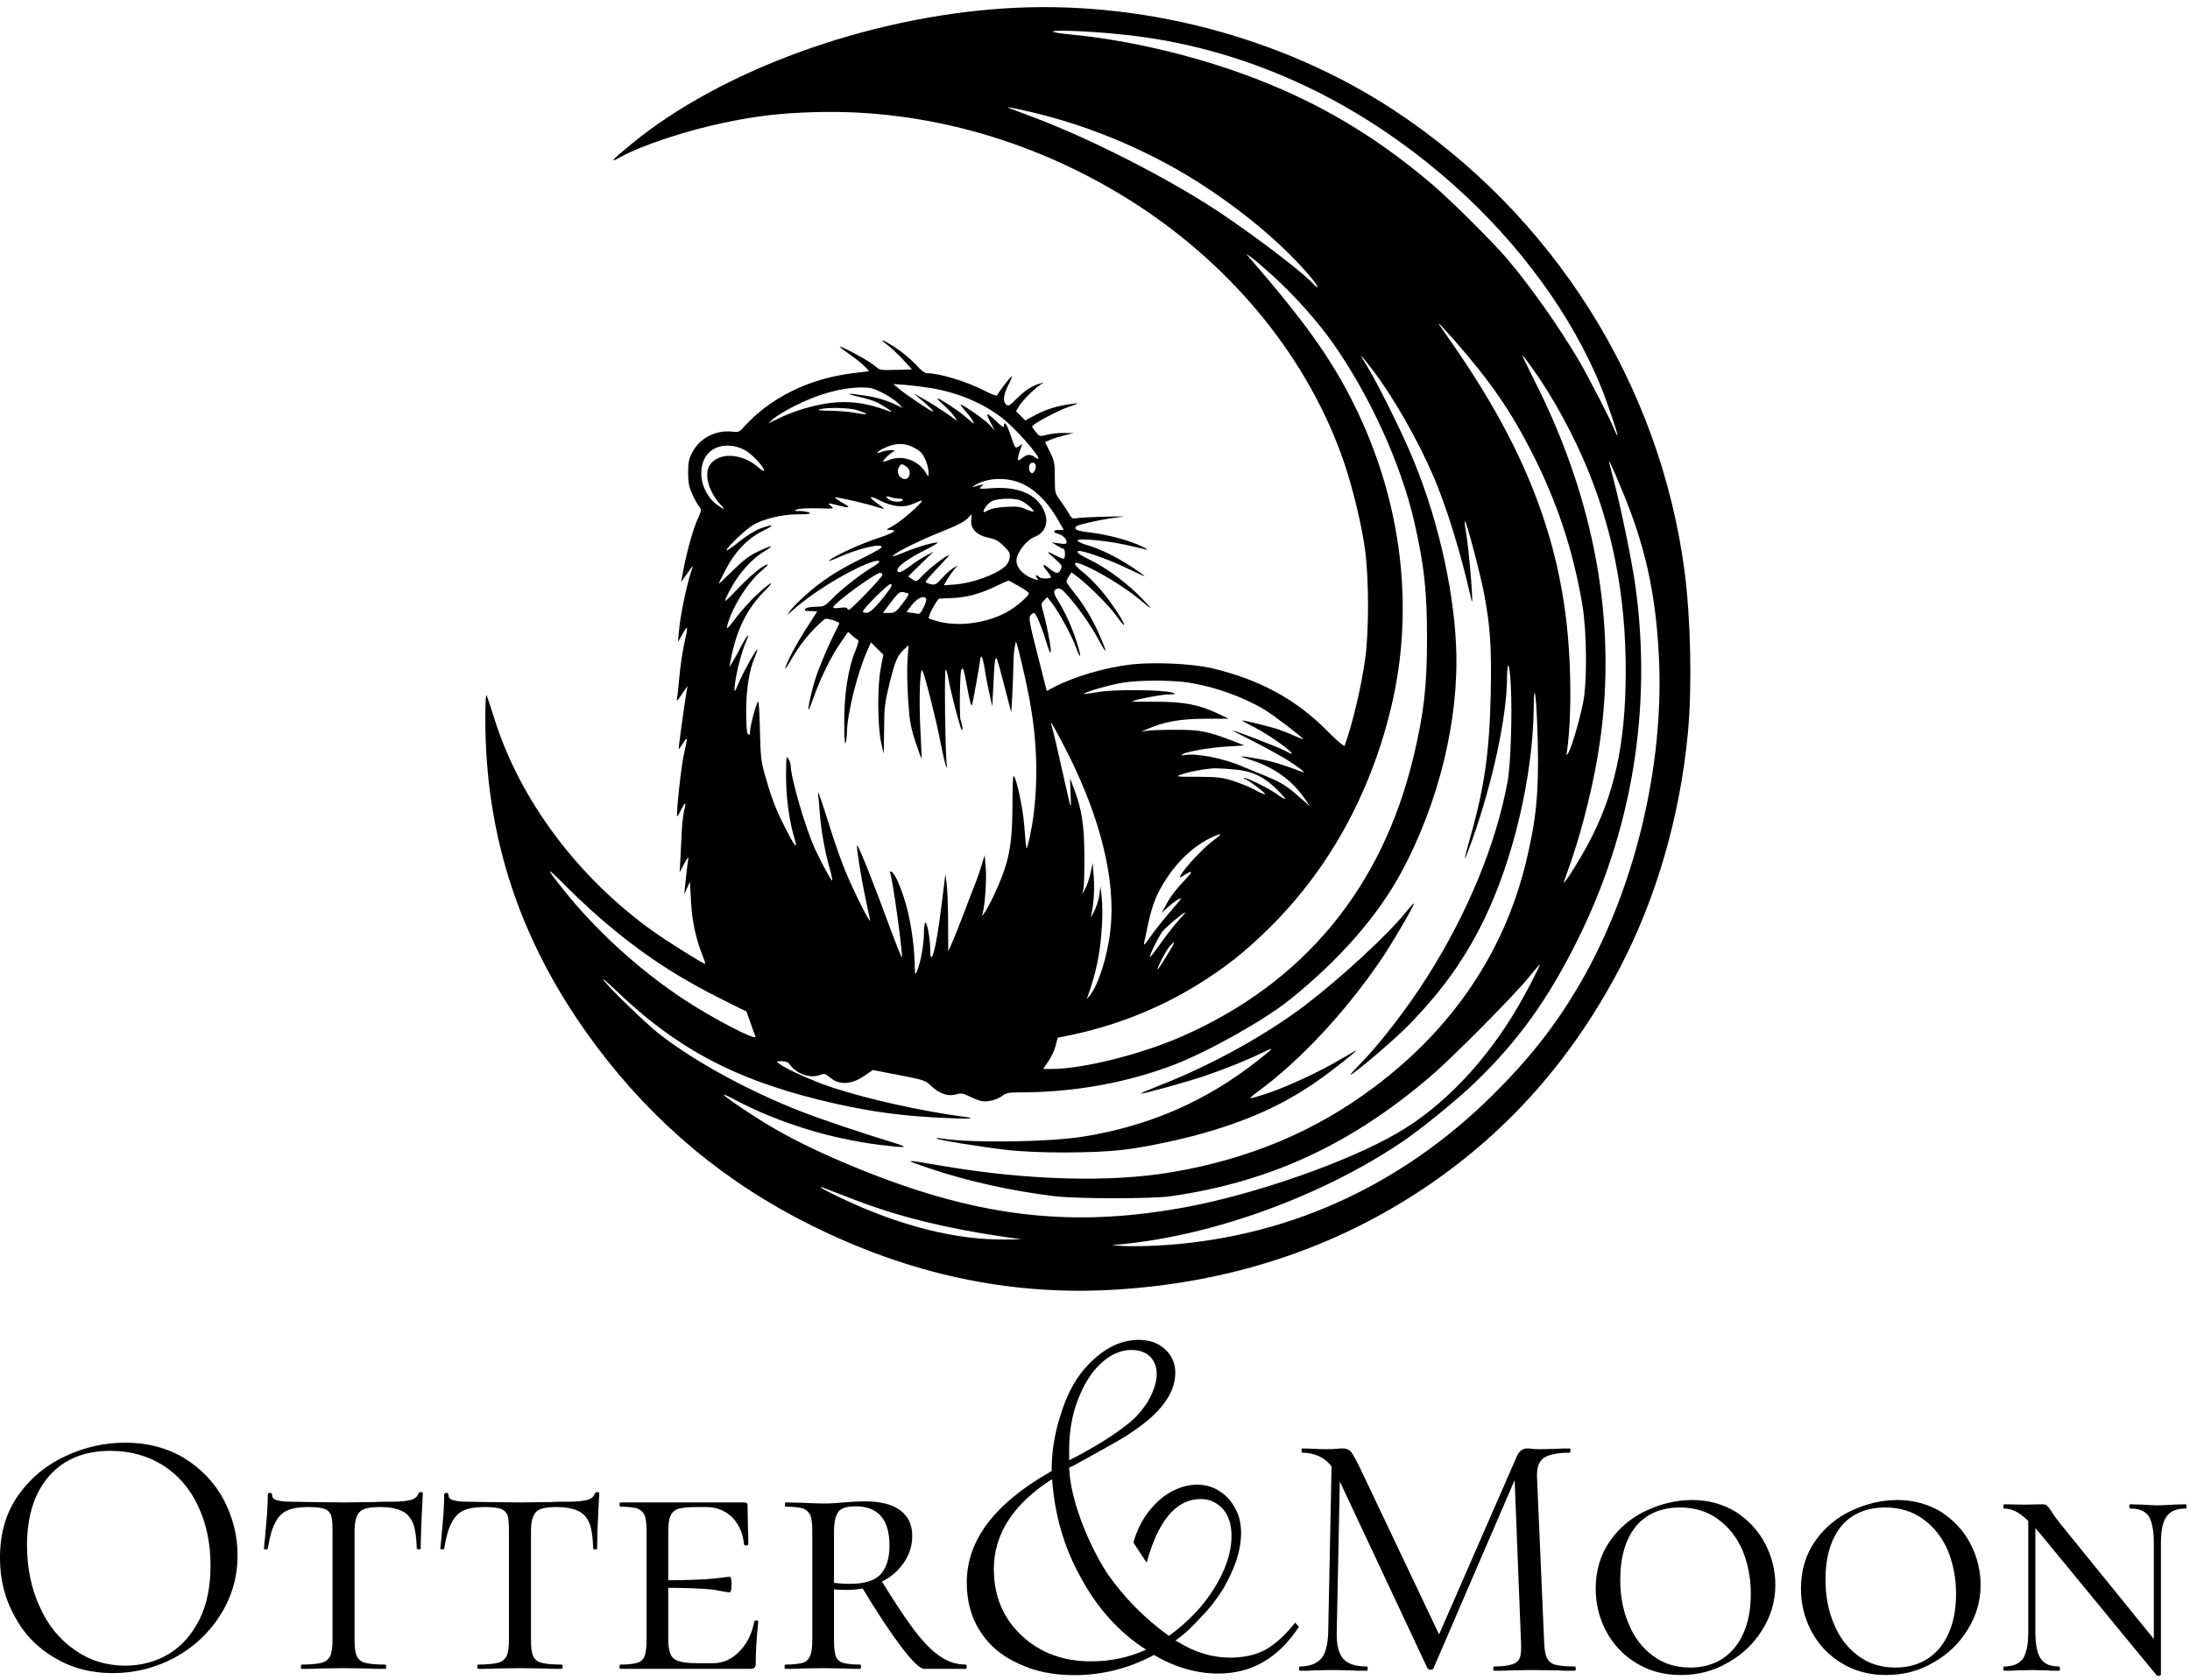 <?xml version="1.0" encoding="UTF-8" standalone="no"?>
<!DOCTYPE svg PUBLIC "-//W3C//DTD SVG 1.1//EN" "http://www.w3.org/Graphics/SVG/1.1/DTD/svg11.dtd">
<svg width="100%" height="100%" viewBox="0 0 408 313" version="1.1" xmlns="http://www.w3.org/2000/svg" xmlns:xlink="http://www.w3.org/1999/xlink" xml:space="preserve" xmlns:serif="http://www.serif.com/" style="fill-rule:evenodd;clip-rule:evenodd;stroke-linejoin:round;stroke-miterlimit:2;">
    <g transform="matrix(1,0,0,1,-93.965,-31.54)">
        <g transform="matrix(0.095,-1.4585e-16,-1.4585e-16,-0.095,-208.943,719.86)">
            <g transform="matrix(0.895,1.97215e-31,-1.97215e-31,0.895,560.506,553.505)">
                <g transform="matrix(0.327,-5.94839e-32,5.94839e-32,0.327,3580.51,4303.67)">
                    <path d="M4757,9648C3839,9588 2864,9234 2263,8741C2130,8632 2108,8607 2184,8650C2322,8728 2629,8830 2881,8882C3100,8928 3254,8946 3486,8953C4235,8976 4997,8757 5654,8329C6307,7903 6800,7291 7034,6612C7095,6435 7156,6181 7178,6011C7203,5815 7203,5474 7178,5292C7153,5106 7092,4850 7040,4707C7038,4699 6988,4741 6922,4808C6715,5017 6470,5151 6153,5226C6019,5257 5773,5269 5612,5252C5437,5232 5224,5170 5087,5097L5044,5074L4982,5319C4929,5526 4922,5565 4934,5580C4942,5589 4952,5597 4958,5597C4971,5597 5006,5515 5041,5402C5064,5328 5070,5316 5071,5345C5071,5381 5042,5531 5017,5615C5005,5656 5006,5662 5026,5681L5047,5703L5079,5663C5125,5604 5212,5444 5240,5366C5277,5265 5277,5308 5240,5417C5208,5513 5163,5610 5117,5683C5087,5731 5086,5751 5115,5760C5132,5765 5146,5756 5182,5716C5255,5635 5339,5515 5391,5418C5448,5312 5453,5321 5402,5438C5356,5546 5297,5647 5229,5731C5200,5767 5176,5801 5176,5807C5176,5813 5184,5829 5193,5844L5210,5869L5254,5836C5333,5774 5462,5645 5510,5578C5536,5541 5559,5514 5562,5516C5571,5525 5476,5669 5411,5746C5376,5788 5323,5841 5294,5864C5192,5945 5221,5956 5356,5887C5465,5831 5583,5755 5660,5692C5757,5611 5762,5610 5686,5690C5591,5789 5456,5891 5350,5944C5263,5988 5242,6002 5252,6011C5264,6024 5452,5959 5570,5902C5640,5868 5698,5842 5700,5843C5701,5845 5663,5873 5614,5905C5515,5971 5401,6027 5310,6053C5277,6063 5250,6076 5250,6082C5250,6100 5438,6083 5570,6054C5634,6040 5698,6025 5712,6022C5726,6019 5713,6028 5681,6043C5597,6083 5457,6121 5343,6135C5264,6144 5240,6151 5236,6164C5233,6178 5250,6186 5328,6203C5380,6216 5461,6230 5507,6236C5582,6245 5574,6245 5434,6242C5347,6240 5262,6235 5245,6232C5217,6226 5211,6230 5191,6265C5178,6287 5152,6327 5133,6353C5099,6399 5098,6402 5098,6505C5098,6602 5095,6616 5065,6676L5033,6742L5070,6758C5091,6767 5134,6780 5166,6788L5224,6802L5158,6803C5122,6804 5071,6798 5044,6791C4997,6778 4995,6779 4971,6809C4957,6827 4946,6843 4946,6847C4945,6860 5116,6952 5188,6977C5265,7003 5265,7004 5213,6998C5122,6987 5037,6961 4967,6923L4900,6887L4838,6949L4859,6984C4882,7021 4954,7093 4998,7124L5024,7142L4998,7134C4945,7119 4897,7088 4844,7034C4797,6987 4787,6981 4773,6993C4748,7013 4753,7057 4786,7123C4803,7155 4813,7182 4809,7182C4801,7182 4718,7073 4712,7055C4710,7049 4672,7063 4626,7087C4506,7148 4326,7203 4246,7203C4227,7203 4204,7220 4165,7263C4135,7295 4076,7345 4033,7373C3950,7428 3908,7442 3975,7394C3998,7377 4044,7334 4079,7297L4141,7229L4033,7226C3926,7223 3925,7223 3889,7255C3857,7284 3677,7382 3657,7382C3653,7382 3683,7358 3723,7330C3763,7302 3809,7265 3825,7248L3854,7217L3748,7204C3452,7168 3195,7042 3016,6845C2985,6809 2978,6807 2936,6812C2826,6824 2719,6769 2670,6675C2645,6628 2641,6608 2641,6536C2641,6467 2647,6441 2670,6390C2686,6355 2707,6318 2716,6308C2732,6291 2731,6285 2706,6229C2675,6159 2641,6041 2613,5906C2603,5854 2594,5809 2594,5807C2594,5804 2613,5830 2637,5864C2660,5899 2676,5918 2672,5906C2636,5810 2589,5590 2579,5471L2573,5402L2601,5452C2616,5480 2631,5500 2633,5497C2636,5495 2631,5460 2621,5421C2602,5336 2587,5232 2578,5125C2575,5082 2569,5035 2566,5020C2562,5001 2571,5010 2598,5051L2637,5108L2630,5067C2612,4959 2575,4688 2578,4685C2579,4683 2591,4699 2604,4720C2617,4741 2629,4756 2632,4753C2634,4751 2626,4707 2614,4656C2595,4579 2559,4245 2568,4233C2569,4232 2581,4252 2594,4278C2622,4334 2631,4334 2615,4277C2609,4255 2601,4190 2598,4132C2595,4074 2591,3989 2589,3943L2584,3859L2615,3917C2640,3963 2646,3968 2641,3943C2636,3911 2630,3860 2620,3764L2615,3712L2653,3796L2660,3670C2666,3539 2691,3419 2735,3308C2749,3273 2758,3244 2756,3245C2741,3245 2506,3393 2404,3465C1906,3822 1520,4335 1348,4872C1321,4956 1296,5034 1291,5045C1286,5057 1282,4998 1282,4904C1279,4087 1521,3369 2026,2694C2414,2176 2891,1778 3470,1491C4126,1166 4782,1025 5465,1060C6262,1102 6980,1338 7602,1762C8143,2131 8567,2613 8884,3218C9128,3685 9287,4232 9340,4792C9369,5097 9359,5559 9318,5875C9152,7133 8438,8265 7366,8969C6616,9460 5666,9708 4757,9648ZM5534,9475C6347,9396 7119,9046 7773,8463C8215,8069 8566,7586 8759,7109C8800,7008 8873,6791 8869,6786C8867,6784 8859,6798 8851,6817C8820,6896 8681,7166 8610,7288C8471,7523 8287,7783 8129,7970C8025,8091 7757,8357 7628,8468C7206,8828 6777,9070 6253,9246C5908,9361 5535,9442 5207,9473C5131,9480 5078,9490 5085,9494C5101,9505 5324,9496 5534,9475ZM4925,8957C5347,8860 5770,8678 6127,8439C6407,8252 6644,8047 6814,7846C6867,7782 6876,7753 6824,7808C6737,7901 6331,8204 6104,8345C5748,8566 5292,8793 4946,8922C4868,8951 4797,8978 4788,8982C4764,8991 4814,8983 4925,8957ZM6555,7860C6700,7729 6861,7549 6963,7403C7211,7050 7419,6591 7507,6206C7573,5918 7592,5744 7592,5428C7592,5104 7571,4925 7502,4636C7292,3753 6763,3115 5945,2757C5672,2638 5288,2542 5080,2541L5020,2541L5055,2593C5075,2621 5096,2668 5104,2698L5117,2750L5176,2762C5492,2825 5792,2943 6055,3106C6237,3219 6362,3317 6519,3470C6924,3863 7209,4373 7350,4958C7513,5631 7423,6355 7097,7006C6947,7306 6765,7559 6401,7979L6379,8005L6413,7981C6432,7968 6495,7914 6555,7860ZM7778,7421C8017,7148 8153,6951 8296,6670C8464,6339 8570,6020 8633,5651C8663,5473 8666,5135 8638,4996C8616,4884 8562,4699 8541,4663C8525,4636 8525,4636 8531,4678C8565,4928 8558,5330 8514,5633C8426,6248 8180,6815 7719,7463C7689,7505 7667,7539 7669,7539C7672,7539 7721,7486 7778,7421ZM8297,7238C8437,7043 8581,6778 8678,6536C8856,6093 8936,5623 8922,5093C8910,4642 8825,4311 8636,3985C8569,3868 8499,3763 8510,3796C8514,3807 8533,3864 8554,3922C8637,4161 8715,4480 8751,4736C8865,5531 8717,6353 8315,7148C8265,7247 8227,7327 8231,7324C8235,7322 8265,7283 8297,7238ZM7224,7230C7362,7051 7528,6761 7634,6515C7724,6307 7823,5983 7889,5686C7908,5600 7875,6010 7853,6140C7846,6177 7843,6209 7846,6211C7854,6220 7951,5853 7975,5723C8016,5502 8025,5369 8019,5064C8012,4676 7977,4428 7884,4102C7861,4022 7844,3955 7846,3952C7848,3950 7872,4011 7899,4087C8033,4468 8125,4897 8128,5152C8129,5290 8145,5269 8153,5119C8164,4920 8153,4584 8132,4468C8056,4050 7862,3579 7588,3150C7456,2943 7274,2707 7149,2580C7105,2535 7073,2499 7078,2501C7111,2513 7376,2739 7471,2837C7693,3065 7842,3273 7970,3533C8170,3941 8302,4503 8307,4961C8309,5175 8327,5022 8334,4739C8342,4390 8324,4207 8253,3919C8107,3322 7763,2813 7240,2421C6846,2124 6400,1937 5880,1849C5469,1779 4913,1795 4347,1891C4077,1937 4075,1937 4258,1875C4504,1791 4809,1723 5093,1689C5240,1670 5750,1670 5875,1688C6539,1784 7077,2032 7614,2490C7762,2616 8183,3041 8277,3159C8316,3207 8348,3244 8348,3240C8348,3228 8254,3047 8199,2954C7984,2587 7698,2288 7394,2112C7060,1917 6432,1698 5964,1613C5151,1464 4485,1560 3596,1952C3402,2038 3241,2123 3095,2217C2972,2296 2875,2364 2880,2369C2882,2371 2919,2354 2963,2330C3254,2178 3592,2074 3928,2032C4104,2010 4126,2013 4027,2044C3811,2110 3542,2200 3406,2253C3051,2390 2677,2594 2442,2780C2354,2850 2122,3074 2076,3134C2058,3157 2091,3131 2148,3076C2576,2663 2988,2451 3639,2306C3875,2254 4067,2228 4314,2215C4519,2204 4594,2207 4487,2221C4213,2257 3855,2336 3612,2415C3488,2455 3296,2541 3250,2577C3230,2592 3230,2593 3268,2593C3295,2593 3311,2587 3321,2572C3366,2509 3456,2476 3521,2500C3555,2512 3560,2511 3590,2485C3654,2431 3735,2435 3823,2496L3879,2534L4054,2500C4225,2467 4230,2465 4272,2425C4326,2374 4385,2355 4437,2371C4469,2380 4481,2379 4524,2358C4551,2344 4588,2330 4606,2326C4647,2318 4713,2334 4749,2363C4771,2380 4792,2384 4863,2384C5228,2384 5585,2449 5904,2572C6134,2662 6496,2865 6667,3001C7001,3268 7259,3562 7420,3859C7671,4324 7808,4885 7787,5371C7770,5781 7652,6279 7473,6688C7406,6843 7258,7139 7202,7231C7130,7349 7132,7349 7224,7230ZM4274,7103C4458,7072 4638,6993 4759,6892C4878,6793 5053,6578 4964,6641C4933,6663 4912,6661 4879,6635C4853,6615 4851,6615 4851,6633C4852,6643 4858,6669 4866,6690L4880,6729L4856,6713C4832,6698 4832,6699 4804,6782C4778,6861 4757,6891 4757,6849C4757,6837 4741,6847 4704,6883C4676,6911 4649,6931 4646,6928C4643,6925 4653,6900 4668,6871L4696,6820L4659,6859C4625,6895 4484,6993 4467,6993C4463,6993 4477,6975 4497,6952C4518,6929 4540,6900 4547,6886C4560,6863 4559,6863 4540,6877C4529,6886 4504,6907 4484,6924C4438,6962 4326,7035 4312,7035C4307,7035 4324,7016 4351,6992C4377,6969 4410,6935 4423,6916L4446,6883L4420,6901C4358,6946 4254,7013 4205,7039L4153,7068L4188,7038C4252,6985 4287,6951 4283,6946C4277,6941 4094,7064 4048,7104L4016,7131L4100,7125C4146,7121 4225,7111 4274,7103ZM3946,7071C3987,7050 4033,7018 4050,7001L4079,6970L4037,6990C3976,7021 3901,7043 3815,7055C3703,7072 3690,7067 3787,7045C3834,7035 3890,7017 3913,7005C3963,6978 4024,6936 3995,6946C3789,7025 3637,7030 3417,6966C3368,6952 3294,6924 3252,6903L3176,6866L3213,6899C3233,6916 3295,6954 3350,6982C3510,7063 3662,7106 3797,7108C3864,7108 3881,7104 3946,7071ZM3776,6955C3854,6929 3853,6921 3773,6936C3733,6944 3654,6951 3596,6952C3525,6953 3501,6956 3523,6962C3581,6976 3721,6973 3776,6955ZM4142,6711C4165,6700 4193,6682 4204,6670C4228,6642 4252,6577 4252,6536C4252,6508 4251,6507 4240,6526C4189,6619 4078,6660 3984,6621C3964,6612 3948,6609 3948,6614C3948,6624 4002,6674 4022,6681C4030,6684 4022,6687 4004,6688C3985,6688 3958,6684 3942,6678C3889,6658 3902,6677 3960,6704C4027,6735 4085,6737 4142,6711ZM3031,6682C3078,6653 3150,6573 3150,6550C3150,6544 3133,6555 3111,6573C3002,6669 2844,6676 2786,6588C2747,6528 2776,6417 2852,6330C2891,6287 2891,6286 2861,6304C2809,6337 2784,6364 2756,6419C2714,6504 2722,6608 2775,6666C2833,6729 2943,6736 3031,6682ZM8898,6421C9052,6052 9123,5738 9145,5319C9186,4567 8978,3715 8596,3077C8440,2816 8273,2605 8031,2365C7407,1747 6631,1400 5775,1357C5691,1353 5590,1352 5549,1355L5476,1360L5560,1368C6174,1430 6890,1692 7422,2050C7554,2139 7795,2335 7921,2457C8202,2729 8401,3005 8595,3394C8967,4135 9102,4959 8988,5780C8966,5939 8893,6295 8845,6479C8831,6533 8817,6588 8814,6599C8803,6643 8829,6587 8898,6421ZM4969,6591C4977,6571 4958,6529 4943,6534C4928,6539 4920,6568 4929,6589C4936,6608 4962,6609 4969,6591ZM4103,6578C4147,6547 4122,6474 4075,6499C4048,6513 4038,6546 4053,6573C4067,6598 4073,6599 4103,6578ZM4852,6474C4953,6439 5048,6348 5125,6211L5158,6153L5125,6153C5086,6153 5082,6137 5118,6128C5149,6120 5177,6094 5177,6072C5177,6059 5168,6057 5127,6063L5077,6070L5111,6049C5130,6037 5150,6027 5156,6027C5167,6027 5170,5972 5160,5961C5156,5958 5132,5967 5106,5981C5039,6016 5038,6013 5098,5960C5147,5917 5149,5913 5137,5887C5123,5856 5106,5858 5057,5898C5017,5931 5009,5921 5044,5880C5059,5862 5072,5843 5072,5837C5072,5824 5001,5825 4993,5838C4989,5844 4981,5849 4975,5849C4968,5849 4970,5841 4978,5831C4991,5816 4990,5815 4966,5822C4892,5845 4841,5896 4841,5948C4841,5999 4907,6085 4963,6107C5045,6138 5065,6225 5010,6312C4952,6402 4839,6444 4678,6433C4590,6427 4585,6428 4604,6443C4625,6459 4624,6460 4597,6454C4582,6450 4561,6444 4550,6441C4539,6438 4549,6445 4571,6458C4648,6500 4757,6507 4852,6474ZM4046,6313C4088,6309 4115,6314 4153,6330C4181,6343 4204,6352 4206,6350C4217,6339 4065,6207 4006,6176C3966,6155 3965,6154 3993,6153C4049,6153 4020,6133 3903,6095C3789,6057 3629,5983 3586,5949C3574,5940 3603,5949 3649,5970C3784,6030 3938,6066 3938,6038C3938,6032 3887,6003 3825,5972C3644,5884 3545,5820 3425,5714C3383,5676 3338,5631 3326,5613L3303,5581L3345,5618C3466,5726 3680,5860 3831,5923C3922,5961 3955,5951 3882,5908C3803,5862 3673,5760 3612,5698C3558,5643 3551,5639 3505,5639C3453,5638 3423,5631 3423,5618C3423,5613 3429,5610 3436,5610C3443,5610 3462,5610 3478,5609L3506,5607L3440,5504C3371,5399 3306,5276 3292,5229C3288,5215 3302,5233 3323,5270C3391,5389 3465,5480 3556,5556C3566,5565 3654,5539 3654,5527C3654,5525 3642,5501 3628,5473C3587,5394 3521,5240 3497,5166C3472,5091 3441,4955 3448,4949C3450,4947 3467,4988 3485,5039C3530,5165 3598,5303 3659,5392C3686,5432 3710,5467 3712,5469C3713,5470 3726,5460 3740,5446C3754,5433 3771,5419 3778,5417C3787,5414 3781,5390 3760,5339C3713,5228 3685,5044 3687,4855C3687,4760 3691,4709 3696,4725C3701,4739 3705,4773 3705,4799C3708,4928 3776,5199 3843,5348L3866,5400L3949,5317L3931,5223C3909,5108 3910,4855 3932,4739C3941,4695 3949,4658 3950,4656C3952,4655 3954,4727 3954,4818C3955,4965 3959,4996 3989,5119C4028,5276 4042,5309 4086,5351L4118,5381L4111,5282C4107,5227 4109,5109 4115,5019C4124,4878 4130,4840 4163,4737C4184,4672 4203,4620 4205,4622C4206,4624 4203,4713 4197,4820C4187,5006 4194,5230 4210,5212C4223,5196 4303,4883 4332,4730C4348,4649 4365,4576 4370,4568C4377,4555 4378,4557 4375,4573C4364,4619 4356,5234 4367,5219C4373,5210 4380,5184 4384,5161C4397,5081 4463,4825 4474,4814C4484,4804 4481,4837 4466,4882C4458,4910 4462,5198 4471,5215C4484,5237 4487,5226 4510,5103C4529,5000 4536,4974 4543,4980C4547,4984 4599,5274 4599,5295C4599,5299 4603,5303 4607,5303C4612,5303 4622,5264 4629,5216C4636,5168 4651,5094 4661,5051L4679,4972L4687,5129C4694,5278 4697,5302 4709,5291C4712,5288 4735,5206 4760,5108L4806,4931L4813,5045C4816,5107 4820,5206 4821,5265C4822,5352 4836,5405 4838,5403C4847,5394 4905,5145 4929,5015C4978,4747 4987,4498 4956,4246C4945,4152 4911,3998 4907,4022C4905,4030 4899,4099 4893,4174C4883,4299 4838,4505 4821,4504C4817,4504 4814,4411 4814,4297C4813,4031 4789,3916 4688,3701C4645,3611 4599,3538 4614,3584C4630,3633 4642,3814 4635,3890L4628,3974L4609,3911C4599,3877 4580,3822 4568,3791C4555,3759 4519,3667 4489,3586C4458,3505 4422,3414 4408,3384L4384,3329L4383,3515C4383,3618 4379,3734 4374,3775L4365,3848L4341,3654C4315,3442 4290,3310 4274,3293C4266,3286 4263,3301 4263,3339C4263,3413 4242,3529 4230,3522C4225,3519 4221,3486 4221,3449C4221,3378 4199,3257 4176,3200C4162,3166 4161,3167 4159,3245C4156,3387 4127,3567 4089,3682C4053,3794 4018,3864 3999,3864C3993,3864 3991,3860 3994,3856C4008,3833 4075,3358 4074,3288C4074,3279 4039,3365 3996,3481C3876,3807 3780,4046 3773,4039C3767,4033 3799,3828 3828,3691C3843,3621 3857,3553 3860,3539C3868,3498 3751,3729 3696,3864C3668,3930 3624,4056 3597,4142C3526,4367 3506,4424 3512,4379C3515,4358 3520,4304 3523,4258C3532,4141 3555,4012 3585,3901C3600,3850 3609,3805 3607,3803C3602,3798 3536,3918 3493,4011C3428,4152 3330,4488 3328,4574C3328,4585 3321,4606 3313,4620C3299,4644 3298,4633 3297,4504C3297,4360 3319,4196 3355,4081C3379,4001 3352,4035 3285,4170C3223,4293 3199,4358 3153,4520C3130,4602 3126,4641 3122,4809C3120,4916 3115,5003 3110,5003C3101,5003 3057,4845 3056,4804C3056,4779 3053,4776 3042,4786C3033,4796 3030,4841 3030,4943C3031,5096 3051,5217 3088,5301C3099,5327 3106,5350 3104,5352C3098,5358 3013,5205 2983,5135C2950,5057 2947,5056 2955,5124C2966,5208 2999,5335 3029,5405C3062,5479 3034,5448 2988,5358C2971,5324 2948,5283 2937,5266L2917,5234L2924,5271C2964,5484 3033,5624 3160,5751C3235,5826 3189,5801 3102,5720C3057,5678 2992,5606 2958,5560C2909,5495 2897,5483 2902,5507C2932,5630 3040,5803 3136,5882C3162,5904 3179,5922 3174,5922C3148,5922 3057,5847 2971,5756C2907,5688 2880,5665 2890,5686C2953,5830 3049,5948 3155,6012C3229,6056 3196,6051 3098,6003C3049,5979 3002,5943 2937,5878C2887,5828 2846,5790 2846,5793C2846,5796 2868,5841 2895,5892C2958,6012 3043,6099 3144,6148C3227,6188 3214,6196 3123,6162C3089,6150 3028,6112 2981,6073C2935,6036 2898,6011 2898,6017C2898,6035 3029,6159 3079,6188C3151,6229 3273,6258 3380,6258C3442,6258 3465,6261 3455,6269C3446,6274 3417,6279 3392,6280C3349,6280 3347,6281 3371,6291C3385,6297 3448,6300 3510,6298C3619,6295 3622,6295 3599,6313C3570,6335 3580,6336 3654,6316C3721,6298 3733,6303 3686,6329C3668,6339 3645,6353 3635,6361C3620,6373 3623,6374 3654,6368C3722,6356 3869,6320 3916,6304C3966,6288 3966,6290 3903,6335C3844,6379 3856,6387 3927,6350C3966,6330 4011,6316 4046,6313ZM4054,6363C4073,6363 4083,6359 4079,6353C4070,6337 4009,6340 3987,6357C3961,6377 3965,6385 3996,6373C4011,6368 4037,6363 4054,6363ZM4869,6351C4900,6337 4956,6291 4956,6278C4956,6273 4934,6279 4907,6291C4867,6309 4843,6312 4773,6308C4722,6306 4675,6297 4654,6286C4635,6276 4620,6270 4620,6273C4620,6295 4650,6333 4677,6346C4716,6366 4827,6368 4869,6351ZM4538,6218C4533,6160 4575,6118 4653,6101C4699,6092 4721,6080 4756,6045C4796,6006 4800,5997 4795,5964C4791,5941 4778,5918 4759,5904C4693,5850 4544,5797 4432,5788L4354,5782L4378,5823C4392,5846 4413,5876 4425,5890L4447,5916L4415,5896C4398,5886 4365,5856 4342,5830C4303,5787 4296,5783 4265,5790C4247,5794 4232,5801 4232,5806C4232,5810 4268,5852 4313,5899C4358,5947 4393,5985 4391,5985C4372,5985 4261,5899 4209,5845C4171,5804 4171,5804 4143,5823L4115,5841L4200,5925L4286,6008L4234,5980C4206,5965 4158,5934 4128,5911C4071,5868 4043,5859 4043,5884C4043,5909 4115,5961 4226,6017C4283,6045 4322,6069 4311,6069C4278,6069 4175,6039 4096,6006C4009,5971 3996,5968 4027,5991C4061,6018 4203,6087 4316,6132C4450,6186 4494,6208 4519,6236C4530,6248 4540,6258 4541,6258C4541,6258 4540,6240 4538,6218ZM3943,5852C3943,5837 3732,5618 3718,5618C3712,5618 3707,5622 3707,5628C3707,5634 3687,5635 3658,5631C3626,5627 3611,5629 3613,5636C3626,5669 3908,5874 3931,5866C3938,5864 3943,5858 3943,5852ZM4860,5775C4895,5755 4924,5734 4924,5729C4925,5710 4834,5633 4772,5600C4636,5528 4457,5504 4321,5539C4287,5548 4256,5558 4254,5560C4244,5570 4309,5691 4325,5693C4334,5693 4373,5695 4411,5697C4505,5700 4599,5726 4699,5774C4745,5797 4786,5814 4790,5814C4793,5813 4825,5795 4860,5775ZM3991,5756C3918,5655 3867,5602 3840,5598C3824,5597 3812,5600 3812,5606C3812,5625 3987,5799 3999,5791C4008,5786 4005,5776 3991,5756ZM4118,5726C4122,5724 4104,5694 4077,5659C4032,5601 4025,5597 3987,5597L3946,5597L3975,5636C4047,5732 4057,5742 4085,5736C4099,5733 4114,5728 4118,5726ZM4236,5692C4240,5686 4232,5660 4219,5634C4201,5596 4192,5588 4174,5592C4163,5595 4142,5598 4129,5599C4116,5600 4106,5603 4106,5605C4106,5607 4123,5629 4144,5655C4182,5700 4222,5716 4236,5692ZM6003,5129C6171,5102 6363,5033 6503,4949C6560,4915 6762,4761 6762,4751C6762,4749 6732,4761 6696,4777C6660,4794 6603,4815 6569,4825C6486,4849 6353,4880 6353,4876C6353,4874 6394,4851 6444,4826C6527,4784 6695,4665 6685,4655C6682,4652 6664,4660 6644,4672C6612,4691 6307,4809 6291,4809C6287,4809 6343,4779 6416,4743C6488,4707 6585,4654 6631,4627C6719,4574 6794,4517 6757,4531C6631,4579 6556,4602 6480,4616C6325,4643 6313,4643 6411,4612C6566,4563 6688,4476 6772,4353L6808,4301L6728,4371C6642,4446 6608,4465 6482,4516C6437,4534 6381,4557 6358,4567C6237,4621 6051,4658 5971,4645C5947,4641 5942,4642 5954,4650C5981,4668 6137,4695 6255,4702L6368,4709L6295,4738C6118,4805 6075,4814 5906,4814C5820,4814 5732,4811 5712,4807L5675,4800L5718,4819C5826,4867 5941,4888 6106,4888L6263,4888L6190,4923C6063,4983 5961,5002 5778,5002C5690,5001 5618,5002 5618,5004C5618,5013 5813,5051 5860,5051C5913,5052 5914,5053 5885,5063C5827,5082 5507,5086 5397,5068C5343,5059 5296,5053 5294,5055C5286,5063 5465,5115 5549,5129C5664,5148 5885,5148 6003,5129ZM5182,4662C5406,4219 5507,3804 5471,3476C5452,3297 5389,3099 5329,3029L5311,3008L5319,3029C5378,3196 5403,3320 5414,3503C5418,3567 5417,3652 5412,3692L5404,3764L5396,3704C5391,3671 5375,3622 5360,3594C5345,3566 5336,3553 5339,3564C5357,3622 5366,3743 5359,3827L5352,3922L5338,3856C5330,3820 5315,3773 5303,3751L5282,3712L5290,3749C5294,3769 5297,3870 5296,3974C5295,4178 5279,4280 5226,4421L5200,4489L5204,4384C5208,4265 5213,4250 5144,4557C5122,4658 5096,4767 5088,4799C5079,4830 5072,4859 5072,4862C5072,4871 5125,4774 5182,4662ZM6313,4547C6426,4535 6503,4497 6588,4412C6620,4380 6644,4352 6642,4350C6640,4347 6614,4362 6586,4383C6527,4425 6375,4499 6366,4490C6362,4486 6364,4484 6371,4484C6386,4484 6513,4389 6507,4382C6504,4379 6476,4391 6445,4408C6415,4426 6349,4453 6300,4469C6220,4495 6195,4498 6056,4499C5914,4499 5905,4500 5941,4513C5994,4533 6117,4555 6174,4556C6200,4556 6263,4552 6313,4547ZM6150,4064C6087,4016 5968,3888 5941,3839C5931,3820 5933,3820 5967,3841C6030,3880 6026,3866 5955,3792C5916,3752 5869,3690 5850,3653L5814,3586L5855,3624C5893,3660 5943,3692 5943,3682C5943,3679 5905,3633 5858,3579C5812,3525 5755,3453 5732,3418C5705,3379 5692,3365 5695,3381C5699,3396 5711,3455 5723,3512C5751,3642 5780,3714 5842,3811C5926,3940 6037,4042 6154,4095C6226,4127 6225,4120 6150,4064ZM2058,3546C2339,3305 2565,3157 2920,2981L3032,2926L3058,2852C3072,2811 3088,2769 3092,2759C3108,2722 2802,2881 2599,3016C2307,3211 2024,3469 1809,3738C1680,3899 1683,3906 1823,3765C1892,3696 1997,3598 2058,3546ZM5927,3536C5899,3506 5846,3437 5808,3384C5770,3331 5738,3289 5736,3291C5729,3298 5792,3427 5821,3464C5843,3493 5960,3590 5973,3591C5975,3591 5954,3566 5927,3536ZM5843,3292C5812,3241 5786,3202 5786,3206C5786,3225 5839,3328 5864,3358C5913,3416 5905,3389 5843,3292ZM3757,1664C4050,1552 4358,1475 4751,1417L4877,1399L4767,1398C4436,1394 4057,1490 3668,1675C3526,1742 3482,1772 3583,1731C3613,1719 3691,1689 3757,1664Z" style="fill-rule:nonzero;"/>
                </g>
                <g transform="matrix(0.327,-5.94839e-32,5.94839e-32,0.327,3580.51,4303.67)">
                    <path d="M7452,3594C7337,3448 7014,3150 6778,2970C6510,2767 6147,2566 5799,2430C5728,2402 5672,2378 5674,2376C5680,2370 5976,2452 6095,2492C6239,2541 6384,2599 6484,2648C6576,2693 6572,2687 6447,2589C6108,2324 5731,2160 5297,2089C5065,2051 4548,2043 4347,2074C4321,2079 4303,2079 4306,2075C4315,2065 4593,2020 4772,1999C4977,1975 5356,1976 5554,1999C5728,2020 5987,2076 6169,2133C6481,2230 6700,2340 6938,2519C7059,2611 7135,2673 7114,2664C7108,2661 7063,2635 7013,2606C6880,2526 6657,2423 6527,2379C6464,2358 6410,2343 6408,2345C6406,2348 6428,2367 6458,2389C6740,2596 7036,2912 7279,3266C7351,3370 7511,3644 7504,3650C7502,3652 7479,3627 7452,3594Z" style="fill-rule:nonzero;"/>
                </g>
            </g>
        </g>
        <g transform="matrix(1,0,0,1,4.926,-2.731)">
            <g transform="matrix(1.531,-1.40024e-30,1.40024e-30,1.531,261.062,-148.698)">
                <g transform="matrix(43.285,0,0,43.285,44.114,322.836)">
                    <path d="M0.129,-0.602L0.153,-0.6L0.143,-0.109C0.142,-0.074 0.148,-0.049 0.161,-0.034C0.174,-0.019 0.196,-0.012 0.228,-0.012C0.229,-0.012 0.23,-0.01 0.23,-0.006C0.23,-0.002 0.229,-0 0.228,-0C0.209,-0 0.195,-0 0.185,-0.001L0.131,-0.002L0.079,-0.001C0.07,-0 0.056,-0 0.039,-0C0.038,-0 0.037,-0.002 0.037,-0.006C0.037,-0.01 0.038,-0.012 0.039,-0.012C0.067,-0.012 0.087,-0.02 0.1,-0.035C0.112,-0.05 0.118,-0.074 0.119,-0.109L0.129,-0.602ZM0.812,-0.012C0.814,-0.012 0.815,-0.01 0.815,-0.006C0.815,-0.002 0.814,-0 0.812,-0C0.791,-0 0.775,-0 0.763,-0.001L0.694,-0.002L0.63,-0.001C0.619,-0 0.604,-0 0.585,-0C0.584,-0 0.583,-0.002 0.583,-0.006C0.583,-0.01 0.584,-0.012 0.585,-0.012C0.608,-0.012 0.624,-0.014 0.636,-0.018C0.647,-0.021 0.654,-0.028 0.658,-0.037C0.661,-0.046 0.662,-0.061 0.661,-0.081L0.642,-0.564L0.675,-0.61L0.415,-0.007C0.414,-0.004 0.411,-0.003 0.407,-0.003C0.404,-0.003 0.401,-0.004 0.398,-0.007L0.147,-0.542C0.136,-0.567 0.122,-0.585 0.106,-0.596C0.089,-0.607 0.069,-0.613 0.046,-0.613C0.045,-0.613 0.044,-0.615 0.044,-0.619C0.044,-0.623 0.045,-0.625 0.046,-0.625L0.083,-0.624C0.09,-0.623 0.099,-0.623 0.111,-0.623C0.123,-0.623 0.133,-0.623 0.142,-0.624C0.15,-0.625 0.156,-0.625 0.161,-0.625C0.17,-0.625 0.177,-0.622 0.183,-0.616C0.188,-0.609 0.196,-0.595 0.207,-0.573L0.435,-0.093L0.404,-0.041L0.648,-0.6C0.655,-0.617 0.665,-0.625 0.678,-0.625C0.681,-0.625 0.686,-0.625 0.693,-0.624C0.699,-0.623 0.707,-0.623 0.718,-0.623L0.765,-0.624C0.772,-0.625 0.783,-0.625 0.798,-0.625C0.799,-0.625 0.8,-0.623 0.8,-0.619C0.8,-0.615 0.799,-0.613 0.798,-0.613C0.764,-0.613 0.74,-0.608 0.726,-0.599C0.711,-0.589 0.705,-0.571 0.706,-0.544L0.726,-0.081C0.727,-0.06 0.729,-0.045 0.734,-0.036C0.738,-0.027 0.746,-0.02 0.757,-0.017C0.768,-0.014 0.787,-0.012 0.812,-0.012Z" style="fill-rule:nonzero;"/>
                </g>
                <g transform="matrix(43.285,0,0,43.285,80.257,322.836)">
                    <path d="M0.275,0.012C0.228,0.012 0.187,0.001 0.151,-0.021C0.114,-0.043 0.086,-0.073 0.066,-0.11C0.046,-0.147 0.036,-0.188 0.036,-0.231C0.036,-0.283 0.05,-0.328 0.077,-0.366C0.103,-0.403 0.138,-0.432 0.18,-0.451C0.221,-0.47 0.264,-0.48 0.307,-0.48C0.354,-0.48 0.395,-0.468 0.431,-0.446C0.466,-0.423 0.494,-0.393 0.513,-0.356C0.532,-0.319 0.541,-0.281 0.541,-0.241C0.541,-0.196 0.529,-0.155 0.505,-0.116C0.481,-0.077 0.449,-0.046 0.408,-0.023C0.367,0.001 0.323,0.012 0.275,0.012ZM0.301,-0.009C0.353,-0.009 0.395,-0.027 0.426,-0.064C0.456,-0.101 0.472,-0.151 0.472,-0.216C0.472,-0.261 0.464,-0.301 0.449,-0.338C0.433,-0.375 0.41,-0.404 0.38,-0.426C0.35,-0.448 0.314,-0.459 0.273,-0.459C0.22,-0.459 0.178,-0.441 0.149,-0.406C0.12,-0.37 0.105,-0.32 0.105,-0.256C0.105,-0.21 0.113,-0.168 0.129,-0.131C0.144,-0.094 0.167,-0.064 0.197,-0.042C0.226,-0.02 0.261,-0.009 0.301,-0.009Z" style="fill-rule:nonzero;"/>
                </g>
                <g transform="matrix(43.285,0,0,43.285,105.232,322.836)">
                    <path d="M0.275,0.012C0.228,0.012 0.187,0.001 0.151,-0.021C0.114,-0.043 0.086,-0.073 0.066,-0.11C0.046,-0.147 0.036,-0.188 0.036,-0.231C0.036,-0.283 0.05,-0.328 0.077,-0.366C0.103,-0.403 0.138,-0.432 0.18,-0.451C0.221,-0.47 0.264,-0.48 0.307,-0.48C0.354,-0.48 0.395,-0.468 0.431,-0.446C0.466,-0.423 0.494,-0.393 0.513,-0.356C0.532,-0.319 0.541,-0.281 0.541,-0.241C0.541,-0.196 0.529,-0.155 0.505,-0.116C0.481,-0.077 0.449,-0.046 0.408,-0.023C0.367,0.001 0.323,0.012 0.275,0.012ZM0.301,-0.009C0.353,-0.009 0.395,-0.027 0.426,-0.064C0.456,-0.101 0.472,-0.151 0.472,-0.216C0.472,-0.261 0.464,-0.301 0.449,-0.338C0.433,-0.375 0.41,-0.404 0.38,-0.426C0.35,-0.448 0.314,-0.459 0.273,-0.459C0.22,-0.459 0.178,-0.441 0.149,-0.406C0.12,-0.37 0.105,-0.32 0.105,-0.256C0.105,-0.21 0.113,-0.168 0.129,-0.131C0.144,-0.094 0.167,-0.064 0.197,-0.042C0.226,-0.02 0.261,-0.009 0.301,-0.009Z" style="fill-rule:nonzero;"/>
                </g>
                <g transform="matrix(43.285,0,0,43.285,130.208,322.836)">
                    <path d="M0.098,-0.446L0.118,-0.443L0.118,-0.109C0.118,-0.074 0.123,-0.049 0.133,-0.034C0.143,-0.019 0.16,-0.012 0.185,-0.012C0.186,-0.012 0.187,-0.01 0.187,-0.006C0.187,-0.002 0.186,-0 0.185,-0C0.17,-0 0.159,-0 0.151,-0.001L0.109,-0.002L0.066,-0.001C0.057,-0 0.045,-0 0.03,-0C0.029,-0 0.028,-0.002 0.028,-0.006C0.028,-0.01 0.029,-0.012 0.03,-0.012C0.055,-0.012 0.072,-0.019 0.083,-0.034C0.093,-0.049 0.098,-0.074 0.098,-0.109L0.098,-0.446ZM0.471,0.011C0.471,0.012 0.469,0.013 0.466,0.014C0.463,0.015 0.46,0.014 0.459,0.013L0.131,-0.386C0.11,-0.411 0.091,-0.429 0.076,-0.44C0.06,-0.451 0.045,-0.456 0.03,-0.456C0.029,-0.456 0.028,-0.458 0.028,-0.462C0.028,-0.466 0.029,-0.468 0.03,-0.468L0.086,-0.467L0.139,-0.468C0.144,-0.468 0.148,-0.467 0.151,-0.464C0.154,-0.461 0.158,-0.456 0.164,-0.447C0.169,-0.438 0.177,-0.428 0.186,-0.416L0.461,-0.077L0.471,0.011ZM0.471,0.011L0.451,-0.02L0.451,-0.359C0.451,-0.394 0.446,-0.419 0.437,-0.434C0.427,-0.449 0.41,-0.456 0.385,-0.456C0.383,-0.456 0.382,-0.458 0.382,-0.462C0.382,-0.466 0.383,-0.468 0.385,-0.468L0.419,-0.467C0.436,-0.466 0.45,-0.465 0.461,-0.465C0.472,-0.465 0.486,-0.466 0.505,-0.467L0.54,-0.468C0.542,-0.468 0.543,-0.466 0.543,-0.462C0.543,-0.458 0.542,-0.456 0.54,-0.456C0.515,-0.456 0.498,-0.449 0.487,-0.434C0.476,-0.419 0.471,-0.394 0.471,-0.359L0.471,0.011Z" style="fill-rule:nonzero;"/>
                </g>
            </g>
            <g transform="matrix(0.757,-6.92451e-31,6.92451e-31,0.757,52.394,100.824)">
                <g transform="matrix(87.529,0,0,87.529,44.114,322.836)">
                    <path d="M0.366,0.012C0.304,0.012 0.249,-0.003 0.201,-0.032C0.152,-0.061 0.115,-0.1 0.089,-0.15C0.062,-0.199 0.049,-0.253 0.049,-0.312C0.049,-0.381 0.066,-0.44 0.101,-0.489C0.136,-0.538 0.18,-0.574 0.235,-0.599C0.289,-0.624 0.344,-0.636 0.401,-0.636C0.464,-0.636 0.52,-0.621 0.568,-0.592C0.616,-0.562 0.653,-0.523 0.679,-0.474C0.704,-0.425 0.717,-0.374 0.717,-0.319C0.717,-0.258 0.701,-0.203 0.669,-0.152C0.637,-0.101 0.594,-0.061 0.541,-0.032C0.487,-0.003 0.429,0.012 0.366,0.012ZM0.401,-0.009C0.446,-0.009 0.487,-0.02 0.524,-0.042C0.56,-0.064 0.588,-0.096 0.61,-0.139C0.631,-0.181 0.641,-0.232 0.641,-0.291C0.641,-0.354 0.629,-0.409 0.606,-0.458C0.583,-0.507 0.55,-0.545 0.508,-0.572C0.465,-0.599 0.416,-0.613 0.359,-0.613C0.286,-0.613 0.228,-0.589 0.187,-0.542C0.146,-0.495 0.125,-0.43 0.125,-0.347C0.125,-0.284 0.137,-0.227 0.16,-0.176C0.183,-0.124 0.216,-0.083 0.258,-0.054C0.3,-0.024 0.348,-0.009 0.401,-0.009Z" style="fill-rule:nonzero;"/>
                </g>
                <g transform="matrix(87.529,0,0,87.529,111.161,322.836)">
                    <path d="M0.15,-0.455C0.125,-0.455 0.105,-0.452 0.09,-0.445C0.075,-0.438 0.064,-0.426 0.056,-0.409C0.047,-0.392 0.041,-0.369 0.036,-0.338C0.036,-0.337 0.034,-0.336 0.031,-0.336C0.027,-0.336 0.025,-0.337 0.025,-0.338C0.027,-0.353 0.029,-0.378 0.032,-0.412C0.035,-0.446 0.036,-0.472 0.036,-0.49C0.036,-0.493 0.038,-0.495 0.042,-0.495C0.046,-0.495 0.048,-0.493 0.048,-0.49C0.048,-0.481 0.053,-0.476 0.063,-0.474C0.073,-0.471 0.085,-0.47 0.1,-0.47C0.159,-0.469 0.209,-0.468 0.251,-0.468L0.338,-0.469C0.35,-0.47 0.366,-0.47 0.385,-0.47C0.409,-0.47 0.427,-0.472 0.438,-0.475C0.449,-0.478 0.457,-0.484 0.46,-0.494C0.461,-0.496 0.464,-0.497 0.467,-0.497C0.47,-0.497 0.472,-0.496 0.472,-0.494C0.468,-0.422 0.466,-0.37 0.466,-0.338C0.466,-0.337 0.464,-0.336 0.461,-0.336C0.457,-0.336 0.455,-0.337 0.455,-0.338C0.454,-0.368 0.451,-0.391 0.445,-0.408C0.438,-0.425 0.428,-0.437 0.413,-0.444C0.398,-0.451 0.378,-0.455 0.352,-0.455C0.323,-0.455 0.304,-0.451 0.295,-0.442C0.285,-0.432 0.28,-0.414 0.28,-0.387L0.28,-0.081C0.28,-0.06 0.282,-0.045 0.286,-0.036C0.29,-0.027 0.298,-0.02 0.31,-0.017C0.321,-0.014 0.34,-0.012 0.366,-0.012C0.368,-0.012 0.369,-0.01 0.369,-0.006C0.369,-0.002 0.368,-0 0.366,-0C0.345,-0 0.329,-0 0.318,-0.001L0.248,-0.002L0.181,-0.001C0.169,-0 0.152,-0 0.131,-0C0.13,-0 0.129,-0.002 0.129,-0.006C0.129,-0.01 0.13,-0.012 0.131,-0.012C0.156,-0.012 0.175,-0.014 0.187,-0.017C0.199,-0.02 0.207,-0.027 0.212,-0.037C0.216,-0.046 0.218,-0.061 0.218,-0.081L0.218,-0.389C0.218,-0.408 0.217,-0.423 0.214,-0.432C0.211,-0.44 0.204,-0.447 0.195,-0.45C0.186,-0.453 0.171,-0.455 0.15,-0.455Z" style="fill-rule:nonzero;"/>
                </g>
                <g transform="matrix(87.529,0,0,87.529,154.576,322.836)">
                    <path d="M0.15,-0.455C0.125,-0.455 0.105,-0.452 0.09,-0.445C0.075,-0.438 0.064,-0.426 0.056,-0.409C0.047,-0.392 0.041,-0.369 0.036,-0.338C0.036,-0.337 0.034,-0.336 0.031,-0.336C0.027,-0.336 0.025,-0.337 0.025,-0.338C0.027,-0.353 0.029,-0.378 0.032,-0.412C0.035,-0.446 0.036,-0.472 0.036,-0.49C0.036,-0.493 0.038,-0.495 0.042,-0.495C0.046,-0.495 0.048,-0.493 0.048,-0.49C0.048,-0.481 0.053,-0.476 0.063,-0.474C0.073,-0.471 0.085,-0.47 0.1,-0.47C0.159,-0.469 0.209,-0.468 0.251,-0.468L0.338,-0.469C0.35,-0.47 0.366,-0.47 0.385,-0.47C0.409,-0.47 0.427,-0.472 0.438,-0.475C0.449,-0.478 0.457,-0.484 0.46,-0.494C0.461,-0.496 0.464,-0.497 0.467,-0.497C0.47,-0.497 0.472,-0.496 0.472,-0.494C0.468,-0.422 0.466,-0.37 0.466,-0.338C0.466,-0.337 0.464,-0.336 0.461,-0.336C0.457,-0.336 0.455,-0.337 0.455,-0.338C0.454,-0.368 0.451,-0.391 0.445,-0.408C0.438,-0.425 0.428,-0.437 0.413,-0.444C0.398,-0.451 0.378,-0.455 0.352,-0.455C0.323,-0.455 0.304,-0.451 0.295,-0.442C0.285,-0.432 0.28,-0.414 0.28,-0.387L0.28,-0.081C0.28,-0.06 0.282,-0.045 0.286,-0.036C0.29,-0.027 0.298,-0.02 0.31,-0.017C0.321,-0.014 0.34,-0.012 0.366,-0.012C0.368,-0.012 0.369,-0.01 0.369,-0.006C0.369,-0.002 0.368,-0 0.366,-0C0.345,-0 0.329,-0 0.318,-0.001L0.248,-0.002L0.181,-0.001C0.169,-0 0.152,-0 0.131,-0C0.13,-0 0.129,-0.002 0.129,-0.006C0.129,-0.01 0.13,-0.012 0.131,-0.012C0.156,-0.012 0.175,-0.014 0.187,-0.017C0.199,-0.02 0.207,-0.027 0.212,-0.037C0.216,-0.046 0.218,-0.061 0.218,-0.081L0.218,-0.389C0.218,-0.408 0.217,-0.423 0.214,-0.432C0.211,-0.44 0.204,-0.447 0.195,-0.45C0.186,-0.453 0.171,-0.455 0.15,-0.455Z" style="fill-rule:nonzero;"/>
                </g>
                <g transform="matrix(87.529,0,0,87.529,197.99,322.836)">
                    <path d="M0.035,-0C0.034,-0 0.033,-0.002 0.033,-0.006C0.033,-0.01 0.034,-0.012 0.035,-0.012C0.057,-0.012 0.073,-0.014 0.083,-0.017C0.093,-0.02 0.1,-0.027 0.104,-0.037C0.107,-0.046 0.109,-0.061 0.109,-0.081L0.109,-0.387C0.109,-0.407 0.107,-0.422 0.104,-0.431C0.1,-0.44 0.093,-0.447 0.083,-0.451C0.073,-0.454 0.057,-0.456 0.035,-0.456C0.034,-0.456 0.033,-0.458 0.033,-0.462C0.033,-0.466 0.034,-0.468 0.035,-0.468L0.383,-0.468C0.39,-0.468 0.393,-0.465 0.393,-0.46L0.394,-0.398C0.395,-0.385 0.395,-0.369 0.395,-0.35C0.395,-0.348 0.393,-0.347 0.389,-0.347C0.385,-0.347 0.383,-0.348 0.383,-0.35C0.38,-0.381 0.369,-0.406 0.35,-0.426C0.33,-0.445 0.306,-0.455 0.277,-0.455L0.249,-0.455C0.226,-0.455 0.209,-0.453 0.198,-0.45C0.187,-0.446 0.18,-0.439 0.176,-0.43C0.172,-0.421 0.17,-0.406 0.17,-0.386L0.17,-0.085C0.17,-0.066 0.172,-0.051 0.176,-0.042C0.18,-0.032 0.188,-0.025 0.199,-0.022C0.21,-0.018 0.226,-0.016 0.249,-0.016L0.297,-0.016C0.324,-0.016 0.349,-0.027 0.37,-0.049C0.391,-0.07 0.405,-0.098 0.412,-0.133C0.412,-0.135 0.414,-0.136 0.418,-0.136C0.421,-0.136 0.423,-0.135 0.423,-0.133C0.418,-0.085 0.416,-0.046 0.416,-0.015C0.416,-0.01 0.415,-0.006 0.413,-0.004C0.411,-0.001 0.407,-0 0.401,-0L0.035,-0ZM0.343,-0.215C0.34,-0.215 0.326,-0.217 0.3,-0.222C0.273,-0.226 0.222,-0.228 0.145,-0.228L0.145,-0.249C0.221,-0.249 0.272,-0.251 0.299,-0.254C0.325,-0.257 0.34,-0.259 0.343,-0.259C0.346,-0.259 0.348,-0.252 0.348,-0.238C0.348,-0.223 0.346,-0.215 0.343,-0.215Z" style="fill-rule:nonzero;"/>
                </g>
                <g transform="matrix(87.529,0,0,87.529,238.604,322.836)">
                    <path d="M0.246,-0.012C0.247,-0.012 0.248,-0.01 0.248,-0.006C0.248,-0.002 0.247,-0 0.246,-0C0.227,-0 0.213,-0 0.203,-0.001L0.14,-0.002L0.081,-0.001C0.07,-0 0.054,-0 0.035,-0C0.034,-0 0.033,-0.002 0.033,-0.006C0.033,-0.01 0.034,-0.012 0.035,-0.012C0.057,-0.012 0.073,-0.014 0.084,-0.017C0.094,-0.02 0.101,-0.027 0.105,-0.037C0.109,-0.046 0.111,-0.061 0.111,-0.081L0.111,-0.387C0.111,-0.407 0.109,-0.422 0.106,-0.431C0.102,-0.44 0.095,-0.447 0.085,-0.451C0.074,-0.454 0.058,-0.456 0.036,-0.456C0.035,-0.456 0.034,-0.458 0.034,-0.462C0.034,-0.466 0.035,-0.468 0.036,-0.468L0.082,-0.467C0.106,-0.466 0.125,-0.465 0.14,-0.465C0.152,-0.465 0.163,-0.465 0.174,-0.466C0.184,-0.467 0.193,-0.467 0.2,-0.468C0.221,-0.47 0.241,-0.471 0.259,-0.471C0.302,-0.471 0.335,-0.463 0.358,-0.446C0.381,-0.429 0.392,-0.405 0.392,-0.374C0.392,-0.347 0.384,-0.321 0.368,-0.298C0.352,-0.275 0.33,-0.256 0.302,-0.243C0.274,-0.229 0.243,-0.222 0.21,-0.222C0.189,-0.222 0.17,-0.223 0.155,-0.226L0.154,-0.246C0.171,-0.241 0.192,-0.239 0.217,-0.239C0.258,-0.239 0.287,-0.248 0.304,-0.267C0.32,-0.285 0.328,-0.312 0.328,-0.347C0.328,-0.42 0.296,-0.457 0.233,-0.457C0.208,-0.457 0.191,-0.452 0.184,-0.441C0.176,-0.43 0.172,-0.412 0.172,-0.385L0.172,-0.081C0.172,-0.06 0.174,-0.045 0.177,-0.036C0.18,-0.027 0.187,-0.02 0.197,-0.017C0.207,-0.014 0.223,-0.012 0.246,-0.012ZM0.543,-0.012C0.544,-0.012 0.545,-0.01 0.545,-0.006C0.545,-0.002 0.544,-0 0.543,-0L0.426,-0C0.414,-0 0.392,-0.021 0.361,-0.062C0.33,-0.103 0.292,-0.16 0.249,-0.232L0.302,-0.253C0.341,-0.19 0.373,-0.141 0.399,-0.107C0.425,-0.073 0.449,-0.049 0.472,-0.034C0.494,-0.019 0.518,-0.012 0.543,-0.012Z" style="fill-rule:nonzero;"/>
                </g>
            </g>
            <g transform="matrix(1.163,-1.06411e-30,1.06411e-30,1.163,212.905,-30.359)">
                <g transform="matrix(84.989,0,0,84.989,44.114,322.836)">
                    <path d="M0.403,-0.025C0.402,-0.025 0.401,-0.025 0.401,-0.024L0.397,-0.022C0.352,0.001 0.304,0.013 0.253,0.013C0.213,0.013 0.178,0.006 0.147,-0.009C0.116,-0.023 0.092,-0.043 0.075,-0.07C0.058,-0.096 0.05,-0.127 0.05,-0.162C0.05,-0.241 0.102,-0.31 0.207,-0.37L0.21,-0.372L0.21,-0.375C0.21,-0.41 0.216,-0.444 0.227,-0.478C0.237,-0.511 0.251,-0.539 0.269,-0.561C0.301,-0.599 0.336,-0.619 0.374,-0.619C0.395,-0.619 0.411,-0.613 0.424,-0.601C0.437,-0.589 0.443,-0.574 0.443,-0.557C0.443,-0.517 0.414,-0.479 0.355,-0.441C0.345,-0.434 0.327,-0.424 0.3,-0.409C0.271,-0.393 0.252,-0.382 0.243,-0.378C0.244,-0.349 0.252,-0.315 0.266,-0.277C0.28,-0.24 0.297,-0.206 0.316,-0.177C0.347,-0.133 0.385,-0.094 0.431,-0.061C0.453,-0.077 0.474,-0.096 0.492,-0.117C0.51,-0.139 0.524,-0.161 0.534,-0.184C0.544,-0.207 0.549,-0.229 0.549,-0.249C0.549,-0.27 0.544,-0.287 0.533,-0.3C0.522,-0.312 0.508,-0.319 0.491,-0.319C0.445,-0.319 0.411,-0.279 0.389,-0.199L0.364,-0.237C0.37,-0.258 0.379,-0.277 0.391,-0.293C0.404,-0.31 0.418,-0.323 0.434,-0.332C0.45,-0.341 0.467,-0.346 0.484,-0.346C0.5,-0.346 0.514,-0.342 0.526,-0.334C0.539,-0.326 0.549,-0.315 0.556,-0.301C0.564,-0.287 0.567,-0.272 0.567,-0.255C0.567,-0.238 0.564,-0.221 0.558,-0.203C0.552,-0.185 0.543,-0.167 0.533,-0.149C0.522,-0.132 0.509,-0.114 0.492,-0.097C0.476,-0.079 0.46,-0.064 0.443,-0.052L0.446,-0.051C0.479,-0.03 0.513,-0.02 0.546,-0.02C0.572,-0.02 0.595,-0.025 0.613,-0.035C0.631,-0.045 0.65,-0.062 0.669,-0.086L0.676,-0.078C0.637,-0.019 0.587,0.01 0.524,0.01C0.483,0.01 0.442,-0.002 0.403,-0.025ZM0.388,-0.035C0.338,-0.067 0.297,-0.112 0.266,-0.169C0.234,-0.226 0.216,-0.287 0.211,-0.354L0.21,-0.356C0.138,-0.31 0.101,-0.253 0.101,-0.187C0.101,-0.137 0.118,-0.095 0.153,-0.062C0.188,-0.029 0.232,-0.013 0.284,-0.013C0.32,-0.013 0.355,-0.02 0.388,-0.035ZM0.243,-0.392C0.29,-0.416 0.325,-0.438 0.349,-0.457C0.367,-0.47 0.381,-0.486 0.392,-0.504C0.402,-0.522 0.408,-0.539 0.408,-0.555C0.408,-0.569 0.403,-0.58 0.395,-0.588C0.386,-0.596 0.375,-0.6 0.36,-0.6C0.34,-0.6 0.32,-0.591 0.302,-0.574C0.284,-0.557 0.27,-0.534 0.259,-0.505C0.248,-0.476 0.243,-0.445 0.243,-0.413L0.243,-0.4L0.243,-0.392Z" style="fill-rule:nonzero;"/>
                </g>
            </g>
        </g>
    </g>
</svg>
